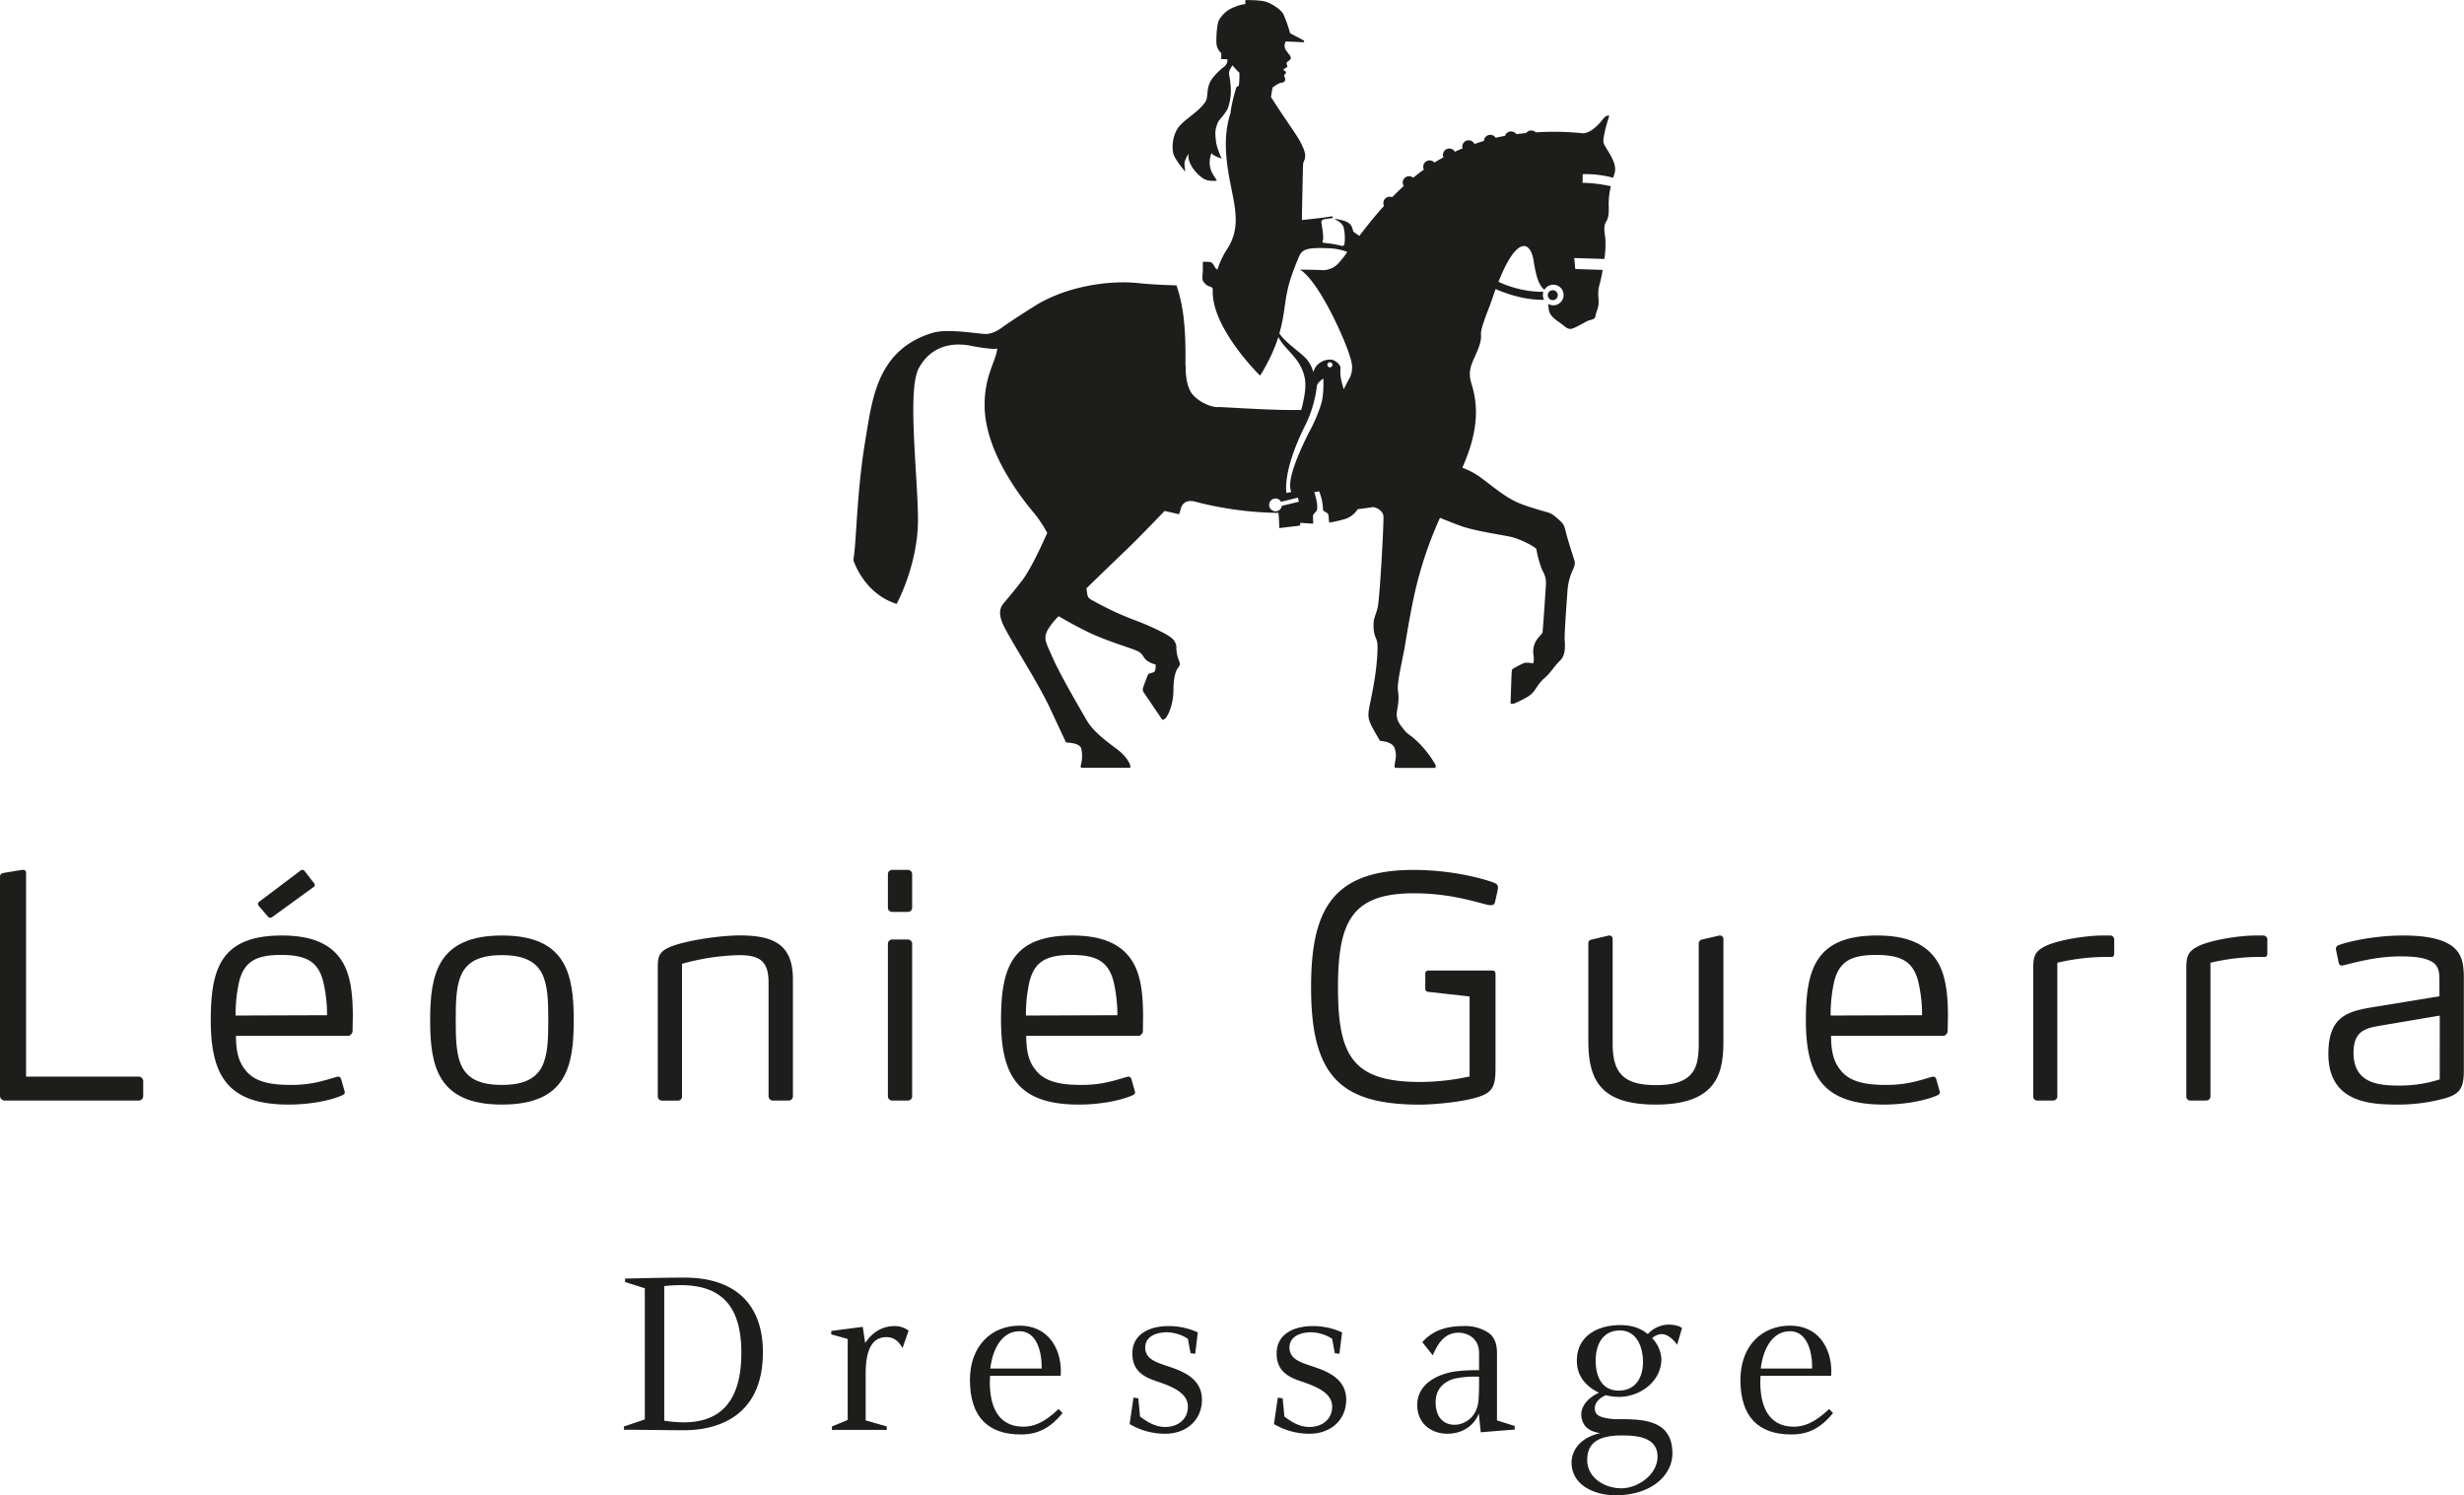 <svg id="Logo" xmlns="http://www.w3.org/2000/svg" viewBox="0 0 853.7 518.14"><title>LeonieGuerra_Logo_RZ</title><path d="M181.49,481.07H135.14a1.67,1.67,0,0,1-1.7-1.7V403.68c0-.85.21-1.27,1.27-1.49l6.38-1.06h.32a1,1,0,0,1,1.06,1.17v70.48h39a1.6,1.6,0,0,1,1.59,1.7v4.89A1.59,1.59,0,0,1,181.49,481.07Z" transform="translate(-133.44 -99.72)" style="fill:#1d1d1b"/><path d="M255.58,457.26c-.11.53-.85,1.38-1.38,1.38h-39c0,5.85,1.06,9.15,3.3,11.91,3.08,3.93,8.29,5.1,15.73,5.1,6.59,0,10.42-1.17,15.41-2.65a4.28,4.28,0,0,1,1-.22c.43,0,.75.22,1,.85l1.17,4.15.1.42c0,.54-.42.85-1.17,1.17-4.25,1.81-11.26,3.09-18.28,3.09-20.84,0-27-9.68-27-29.24,0-18,3.61-29.34,24.66-29.34,11.16,0,17.65,3.4,21.16,9.46,2.76,4.79,3.4,11.38,3.4,18.71Zm-10.21-17.65c-1.8-6.8-6-9-14.56-9s-12.65,2.23-14.46,9a51.73,51.73,0,0,0-1.28,12l31.68-.11A49.33,49.33,0,0,0,245.37,439.61Zm-22.22-25.93a1.28,1.28,0,0,1-.31-.75c0-.32.1-.53.53-.85l14.24-10.74a.94.94,0,0,1,1.38.22l3.3,4.25a.83.83,0,0,1-.21,1.27L227.73,417.5a1.14,1.14,0,0,1-.75.22,1,1,0,0,1-.64-.32Z" transform="translate(-133.44 -99.72)" style="fill:#1d1d1b"/><path d="M307.34,482.46c-22.21,0-24.87-13.29-24.87-29.24s2.66-29.34,24.87-29.34,24.88,13.29,24.88,29.34S329.67,482.46,307.34,482.46Zm0-51.78c-15.41,0-16,9-16,22.54s.64,22.43,16,22.43,16.06-9,16.06-22.43S322.76,430.68,307.34,430.68Z" transform="translate(-133.44 -99.72)" style="fill:#1d1d1b"/><path d="M406.52,481.07h-5.2a1.5,1.5,0,0,1-1.6-1.59V440.15c0-7-2.66-9.47-10.1-9.47a80.1,80.1,0,0,0-19.88,3v45.82a1.42,1.42,0,0,1-1.49,1.59h-5.31a1.5,1.5,0,0,1-1.6-1.59V435.36c0-4.25.22-6.16,5.53-8,5.53-1.91,16.16-3.51,23-3.51,12.66,0,18.29,3.93,18.29,15.31v40.29A1.5,1.5,0,0,1,406.52,481.07Z" transform="translate(-133.44 -99.72)" style="fill:#1d1d1b"/><path d="M447.87,415.7h-5.21a1.48,1.48,0,0,1-1.59-1.49V402.73a1.51,1.51,0,0,1,1.59-1.6h5.21a1.51,1.51,0,0,1,1.6,1.6v11.48A1.49,1.49,0,0,1,447.87,415.7Zm0,65.37h-5.21a1.5,1.5,0,0,1-1.59-1.59V426.86a1.51,1.51,0,0,1,1.59-1.6h5.21a1.51,1.51,0,0,1,1.6,1.6v52.62A1.5,1.5,0,0,1,447.87,481.07Z" transform="translate(-133.44 -99.72)" style="fill:#1d1d1b"/><path d="M529.41,457.26c-.11.53-.85,1.38-1.38,1.38H489c0,5.85,1.06,9.15,3.3,11.91,3.08,3.93,8.29,5.1,15.73,5.1,6.59,0,10.42-1.17,15.41-2.65a4.28,4.28,0,0,1,1-.22c.43,0,.74.22,1,.85l1.17,4.15.1.42c0,.54-.42.85-1.17,1.17-4.25,1.81-11.26,3.09-18.28,3.09-20.84,0-27-9.68-27-29.24,0-18,3.61-29.34,24.66-29.34,11.16,0,17.65,3.4,21.16,9.46,2.76,4.79,3.4,11.38,3.4,18.71ZM519.2,439.61c-1.81-6.8-6-9-14.56-9s-12.65,2.23-14.46,9a51.73,51.73,0,0,0-1.28,12l31.68-.11A49.83,49.83,0,0,0,519.2,439.61Z" transform="translate(-133.44 -99.72)" style="fill:#1d1d1b"/><path d="M651.44,412.19a1.28,1.28,0,0,1-1.38,1.17,4.22,4.22,0,0,1-1.17-.11c-4.89-1.17-13.39-4-25.51-4-21.48,0-26.37,9.67-26.37,32.64,0,23.92,5.21,32.74,28.6,32.74a82.07,82.07,0,0,0,17-1.91V445l-14.35-1.6a1,1,0,0,1-1-1.06V437a1.05,1.05,0,0,1,1.06-1h22c1,0,1.27.43,1.27,1.38v31.79c0,5.95-.42,8.61-5,10.31-5.53,2.13-16.8,3-21.26,3-27.75,0-37.64-10.21-37.64-40.61,0-26.15,6.81-40.72,35.51-40.72,14.67,0,26.15,3.72,27.64,4.36,1.06.42,1.59.74,1.59,1.7a3.94,3.94,0,0,1-.1,1Z" transform="translate(-133.44 -99.72)" style="fill:#1d1d1b"/><path d="M707.14,482.46c-18.71,0-23.39-8-23.39-22V426.64c0-.85.32-1.16,1.28-1.38l5.84-1.38H691c.75,0,1.17.43,1.17,1.38v36c0,10,3.51,14.46,15,14.46C721,475.76,722,469,722,461V426.75a1.41,1.41,0,0,1,1.17-1.49l6-1.38h.1a1.21,1.21,0,0,1,1.28,1.38v35C730.53,470.76,729,482.46,707.14,482.46Z" transform="translate(-133.44 -99.72)" style="fill:#1d1d1b"/><path d="M808.23,457.26c-.1.53-.85,1.38-1.38,1.38h-39c0,5.85,1.06,9.15,3.29,11.91,3.09,3.93,8.29,5.1,15.74,5.1,6.59,0,10.41-1.17,15.41-2.65a4.28,4.28,0,0,1,1-.22c.42,0,.74.22,1,.85l1.17,4.15.11.42c0,.54-.43.85-1.17,1.17-4.25,1.81-11.27,3.09-18.28,3.09-20.84,0-27-9.68-27-29.24,0-18,3.62-29.34,24.67-29.34,11.16,0,17.64,3.4,21.15,9.46,2.77,4.79,3.4,11.38,3.4,18.71ZM798,439.61c-1.81-6.8-5.95-9-14.57-9s-12.65,2.23-14.45,9a51.2,51.2,0,0,0-1.28,12l31.68-.11A50.34,50.34,0,0,0,798,439.61Z" transform="translate(-133.44 -99.72)" style="fill:#1d1d1b"/><path d="M839.38,481.07a1.42,1.42,0,0,1-1.49-1.59V435.15c0-4.68,1-6.06,4.57-7.76,4.68-2.13,14.24-3.51,19.35-3.51h2.66a1.4,1.4,0,0,1,1.48,1.6v4.57c0,.74-.21,1.27-1,1.27a74.16,74.16,0,0,0-18.71,2v46.14a1.43,1.43,0,0,1-1.49,1.59Z" transform="translate(-133.44 -99.72)" style="fill:#1d1d1b"/><path d="M892.42,481.07a1.42,1.42,0,0,1-1.49-1.59V435.15c0-4.68,1-6.06,4.57-7.76,4.68-2.13,14.25-3.51,19.35-3.51h2.66a1.41,1.41,0,0,1,1.49,1.6v4.57c0,.74-.21,1.27-1,1.27a74.21,74.21,0,0,0-18.71,2v46.14a1.42,1.42,0,0,1-1.49,1.59Z" transform="translate(-133.44 -99.72)" style="fill:#1d1d1b"/><path d="M978.32,480.86a61.33,61.33,0,0,1-13.82,1.6c-9.15,0-24.35-.32-24.35-17.54,0-14.25,7.87-15,18.39-16.69l20.09-3.3v-5c0-3.4-.1-6.16-3.82-7.54-2-.85-5-1.28-9.68-1.28-8.18,0-15.31,2-19.66,3.08-.22,0-.43.11-.64.11a1.09,1.09,0,0,1-1.07-.85l-1-4.79v-.21a1.36,1.36,0,0,1,1.06-1.27c3.4-1.28,12.55-3.3,22.22-3.3,7.55,0,12.44,1.06,15.52,2.76,5.42,2.88,5.53,7.87,5.53,12.87V470C987.14,477.46,985.65,479.16,978.32,480.86Zm.42-29.23L958,455.14c-4.68.85-9.14,1.59-9.14,9.35,0,10.63,8.71,11.38,15.73,11.38a45.54,45.54,0,0,0,14.14-2.13Z" transform="translate(-133.44 -99.72)" style="fill:#1d1d1b"/><path d="M370.62,542.42c16.64,0,27.14,8.4,27.14,25.88,0,22.42-16,27-27.22,27-7,0-13.94-.16-20.92-.16V594l7.23-2.44V546.12L350,543.94v-1.18C356.85,542.59,363.74,542.42,370.62,542.42Zm-.33,50.15c11.76,0,20-6.13,20-24.11,0-14.28-5.29-23.43-21-23.43a46.36,46.36,0,0,0-5.71.33V592A47.89,47.89,0,0,0,370.29,592.57Z" transform="translate(-133.44 -99.72)" style="fill:#1d1d1b"/><path d="M421.44,562.08V560.9l10.92-1.42.84,5.62c2.35-3.61,5.8-5.88,10.17-5.88a7.67,7.67,0,0,1,4.87,1.6l-2.1,6c-1.35-2.27-2.86-3.78-5.63-3.78-4.87,0-7.14,4.37-7.14,12.6V591.9l7.31,2.1v1.18h-19V594l5.46-2.27V563.68Z" transform="translate(-133.44 -99.72)" style="fill:#1d1d1b"/><path d="M501,574.93c0,.51-.08,1-.08,1.51H476.46c0,.68-.08,1.43-.08,2.19,0,7.56,2.35,15.37,11.51,15.45,3.36,0,7.05-1.09,12.34-6.13l1.35,1.43c-4,4.79-8.07,7.39-14.45,7.39-11.26,0-17.64-6-17.64-18.9,0-11.76,7.39-18.81,17.22-18.81S501,566.87,501,574.93Zm-6.64-1c.09-6-1.84-12.93-7.64-12.93-8.06,0-9.91,10.16-10.16,12.93Z" transform="translate(-133.44 -99.72)" style="fill:#1d1d1b"/><path d="M537.19,594.17c4.2,0,7.82-2.52,7.82-7.06s-5-6.72-9.5-8.31c-4.11-1.43-9.74-2.94-9.74-10.08,0-7,6.38-9.5,12.43-9.5a23.82,23.82,0,0,1,10.25,2.19l-.92,7.39-1.6-.17-.92-5a13.8,13.8,0,0,0-7.23-2.27c-4,0-7.56,1.59-7.56,5.29,0,4.28,4.45,5.29,8.32,6.64,4.7,1.59,11.34,4.11,11.34,11.42S544.17,596.6,537,596.52a24,24,0,0,1-12.18-3.36l1.34-9.16,1.68.26.59,6.3C531.15,592.57,533.75,594.17,537.19,594.17Z" transform="translate(-133.44 -99.72)" style="fill:#1d1d1b"/><path d="M587.17,594.17c4.2,0,7.82-2.52,7.82-7.06s-5-6.72-9.5-8.31c-4.11-1.43-9.74-2.94-9.74-10.08,0-7,6.38-9.5,12.43-9.5a23.82,23.82,0,0,1,10.25,2.19l-.93,7.39-1.59-.17-.92-5a13.83,13.83,0,0,0-7.23-2.27c-4,0-7.56,1.59-7.56,5.29,0,4.28,4.45,5.29,8.32,6.64,4.7,1.59,11.34,4.11,11.34,11.42S594.15,596.6,587,596.52a24,24,0,0,1-12.17-3.36l1.34-9.16,1.68.26.59,6.3C581.12,592.57,583.73,594.17,587.17,594.17Z" transform="translate(-133.44 -99.72)" style="fill:#1d1d1b"/><path d="M640.43,559.22a14.41,14.41,0,0,1,8.9,2.44c3.11,2.35,2.77,6.47,2.77,8.4V591.9l6.14,1.93v1.26c-.68,0-11.76.93-11.76.93l-.68-6.56c-1.26,3.53-4.95,7.06-10.92,7.06-5.12,0-10.41-3.19-10.41-10,0-6.46,5.63-10.24,12.51-11.5a54.2,54.2,0,0,1,8.91-.51v-6c0-4.78-3.61-7-7.14-7-5.55,0-7.65,5.13-8.91,7.81l-3.61-4.53C630.1,560.4,635.14,559.22,640.43,559.22Zm-9.58,26.38c0,5,2.52,7.81,6.64,7.81,2.52,0,7.39-1.76,8.15-8,.33-2.77.25-8.65.25-8.65a34.19,34.19,0,0,0-8.15.59C635.47,577.87,630.85,579.72,630.85,585.6Z" transform="translate(-133.44 -99.72)" style="fill:#1d1d1b"/><path d="M714.51,565.69c-1.17-1.68-3.19-3.69-5.37-3.69a5,5,0,0,0-3.28,1.42,11.13,11.13,0,0,1,3.2,7.14c0,7.9-7.4,13.19-14.79,13.19a19.39,19.39,0,0,1-4.45-.59S686,584.59,686,587.7c0,1.18.34,2.35,2.35,3a18.6,18.6,0,0,0,6.3.76c9,0,18.23.67,18.23,11.93,0,5.71-4.54,12.43-15.12,14.11a29.39,29.39,0,0,1-4.62.33c-7.31,0-15.2-3.52-15.2-11.33,0-4.54,3.44-8.82,9.91-10.17-2.69-.5-5.21-1.34-6.22-4.45a7.09,7.09,0,0,1-.34-1.93c0-2.44,1.52-5.46,6.14-7.65-4.54-2.18-7.65-5.79-7.65-11-.08-8.74,7.31-12.43,15-12.43,5.88,0,8.56,2.35,9.57,3.11a10.07,10.07,0,0,1,7.14-3.28c1.93,0,4.12.5,4.71,1.26Zm-19.15,31.42c-7.14,0-12,1.93-12,8.48,0,6.3,6.13,9.83,11.85,9.83s12.6-4.79,12.51-11.09C707.63,597.53,700.24,597.11,695.36,597.11Zm-.84-36.37c-6,.08-8.23,5.2-8.23,10.41s1.93,10.42,8,10.42c5.88,0,8.4-4.62,8.4-9.92C702.67,566.53,700.57,560.65,694.52,560.74Z" transform="translate(-133.44 -99.72)" style="fill:#1d1d1b"/><path d="M767.94,574.93c0,.51-.08,1-.08,1.51H743.41c0,.68-.08,1.43-.08,2.19,0,7.56,2.35,15.37,11.5,15.45,3.37,0,7.06-1.09,12.35-6.13l1.35,1.43c-4,4.79-8.07,7.39-14.45,7.39-11.26,0-17.64-6-17.64-18.9,0-11.76,7.39-18.81,17.22-18.81S767.94,566.87,767.94,574.93Zm-6.64-1c.09-6-1.84-12.93-7.64-12.93-8.06,0-9.91,10.16-10.16,12.93Z" transform="translate(-133.44 -99.72)" style="fill:#1d1d1b"/><path d="M689,149.05c-.27-1.37,1-6.25,2-9.15,0,0-.83-.74-2.43,1.38s-4.64,5-7.23,4.57a97.54,97.54,0,0,0-15.8-.27,2.29,2.29,0,0,0-1.56-.64,2.24,2.24,0,0,0-1.79.88l-3.37.37a2.31,2.31,0,0,0-1.82-.93,2.18,2.18,0,0,0-2.11,1.54c-1.08.19-2.17.41-3.24.66a2.21,2.21,0,0,0-4.07,1.08c-1.11.34-2.19.7-3.28,1.06a2.23,2.23,0,0,0-2-1.27,2.19,2.19,0,0,0-2.22,2.17,1.81,1.81,0,0,0,.11.63c-.92.37-1.79.74-2.69,1.17a2.22,2.22,0,0,0-4.14,1.09,1.9,1.9,0,0,0,.2.85c-1.05.57-2.1,1.17-3.14,1.8a2.21,2.21,0,0,0-1.68-.73,2.17,2.17,0,0,0-2.19,2.17,2.14,2.14,0,0,0,.22,1q-1.83,1.31-3.7,2.83a2.14,2.14,0,0,0-1.44-.53,2.19,2.19,0,0,0-2.19,2.18,2.31,2.31,0,0,0,.35,1.2c-1.3,1.2-2.64,2.5-4,3.88a2.45,2.45,0,0,0-.85-.15,2.19,2.19,0,0,0-2.21,2.18,2.3,2.3,0,0,0,.23,1c-2.74,3-5.57,6.48-8.57,10.42-.15-.27-2-1.22-2.14-1.71-.39-1.77-.91-2.94-3.46-3.64s-3.5-.64-2.42-.18a4.92,4.92,0,0,1,2.51,2.26,15.37,15.37,0,0,1,.4,5.71c0,.5,0,.92-.89,1a39.79,39.79,0,0,0-4.07-.81l-2.51-.3c-.25-.23-.15-.52,0-1,.26-1.14-.26-4.2-.49-5.51s.27-1.54,1.41-1.7,2.54-.36,2.54-.36l-.29-.63c-1.61.47-10.48,1.33-10.48,1.33,0-1.48.36-18.67.43-19.5,0-.27.52-1.41.6-1.67.48-2-.63-3.94-1.44-5.66-.58-1.24-2.91-4.71-4-6.27-1.36-2-3.63-5.37-4.88-7.31-.47-.74-1-1.61-1.41-2.18.13-.93.36-2.31.56-3.37,1.06-.63,1.92-1.49,3.34-1.66a1.1,1.1,0,0,0,1-1.25c0-.38-.39-.86-.34-1.2s.68-.76.65-1.06-.21-.34-.42-.52a1.57,1.57,0,0,0-.57-.33,3.24,3.24,0,0,1,.81-.69c.3-.18.59-.28.62-.4.09-.28-.13-.58-.16-.72-.11-.45-.12-.7.15-1a1.88,1.88,0,0,1,.37-.28c.88-.55,1.1-1,.57-1.91-.13-.24-.46-.53-.61-.76s-.43-.57-.64-.9a2.83,2.83,0,0,1-.2-3.23l6.32.28,0-.58-4.83-2.54a45.23,45.23,0,0,0-2.36-6.68c-.93-1.54-3.6-3.43-6-4.21-2.19-.71-7.15-.59-7.15-.59l0,1.38a11.73,11.73,0,0,0-3.5.92,10.14,10.14,0,0,0-5.67,4.72c-.67,1.22-1,6.27-.81,8.24a4.8,4.8,0,0,0,1.63,3.07v2.1l2.13.08a2.9,2.9,0,0,1-1.07,2.52,22.1,22.1,0,0,0-4.42,4.48c-2,3.14-1,5.88-2.09,7.65-2.42,3.82-8,6.43-9.87,9.65a12.39,12.39,0,0,0-1.3,8.3c.48,2,3.57,5.64,4.22,6.39a12.31,12.31,0,0,1-.32-3.24,9.23,9.23,0,0,1,1.4-3c-.53,3.93,3.6,7.48,4.51,8.14a5.67,5.67,0,0,0,3.13,1.21,10.93,10.93,0,0,0,2.16-.05c-.8-1.7-3.72-4.14-1.88-9.55.71,1.07,3.53,1.87,3.53,1.87s-1.81-3.91-2-6.3-.44-3.28.67-6.1c.48-1.21,2.56-2.85,3.53-5.13a18.39,18.39,0,0,0,1-6.53,36.63,36.63,0,0,0-.6-5.08c-.27-1.22,1-2.89,1.21-3.13a17,17,0,0,0,2.35,2.53,28.79,28.79,0,0,1-.15,4.07c0,.19,0,.35-.06.45a3.53,3.53,0,0,0-.42.24,1,1,0,0,0-.3.2l0,0s0,0,0,0a1.45,1.45,0,0,0-.3.74,56.42,56.42,0,0,0-1.81,7.79c0,.11,0,.24,0,.36-1.85,5.86-2.46,12.41-.19,24,1.85,9.44,3.81,16.28-1.37,23.81a30.23,30.23,0,0,0-3,6.56c-.92-.42-.81-1-1.5-1.83a1.67,1.67,0,0,0-1.48-.82l-2.08-.06s0,1.16,0,2.36-.13,2.27-.15,2.95-.14,1.44,1.43,2.74c.92.75,2.22.41,2.16,1.77-.62,13,16.36,29.63,16.36,29.63a18.86,18.86,0,0,0,1.72-2.84,58.13,58.13,0,0,0,4.66-10.53c1.64,3.44,5.37,5.89,7.54,9.9,2.32,4.31,2.35,7.7.38,15.38-8.76.17-19.61-.57-28.06-1-.57,0-1.11,0-1.62,0a13.92,13.92,0,0,1-7.7-4.06c-3.08-3.14-2.66-10.59-2.66-10.59l-.1.3c.2-12.55-.62-20.67-3.1-27.83,0,0-7.16-.13-13.18-.77-10-1.07-25.18,1-36.42,8.23-7.4,4.71-8.46,5.48-10,6.55-2.65,2-4.72,3-7.09,2.82-5.69-.53-13.29-1.76-18-.31-19.37,6-20.76,23.41-23.17,37.56-3,18.07-3,35.44-4.1,41.07,0,0,3.48,11.58,15,15.24,0,0,7.54-13.71,7.4-29.63s-3.75-44.54.29-52.05c3.8-7.09,10.76-9.3,18.37-7.7,1.44.31,7.16,1.29,8.82.92-.45,4.33-4.46,9.37-4.39,19.74.06,17.51,15.29,35,17.5,37.71a42.37,42.37,0,0,1,4.19,6.4s-5.18,12-8.78,16.61-4,5-5.37,6.64-3.6,3.41-.94,8.91,11.67,19.27,16,28.48l5.62,12s4.85,0,5.26,2.13a11.58,11.58,0,0,1-.14,5.71c-.22.91,0,.91,1.28.91h15.85V365s-.62-2.74-4.74-5.79-8.3-6.26-10.5-10.13-9.21-15.76-11.73-21.64-3.83-6.79-.15-11.65a30.92,30.92,0,0,1,2.29-2.55c2.31,1.35,5.84,3.35,9.75,5.27,6.78,3.37,15.9,5.88,17.83,6.93s1.66,2.38,3.35,3.39a8.28,8.28,0,0,0,2.67,1.14,5.62,5.62,0,0,1-.24,2.26c-.38.78-2.06.63-2.37,1.22s-1.6,4.13-1.75,4.66a1.7,1.7,0,0,0,.25,1.52c.37.6,6.46,9.53,6.46,9.53s.29.13,1.22-.69C539.14,346,540,342,540,339s.37-6.36,1.61-7.91c1.53-1.91-.23-1.76-.6-6.48A4.28,4.28,0,0,0,539.6,321c-1.37-1.37-7.4-4.35-13.63-6.63a104.64,104.64,0,0,1-13.63-6.4c-1.62-.84-2-1.14-2.23-2.59l-.26-1.79c5.38-5.25,11-10.66,13.29-12.83,4.66-4.42,13.8-14,13.8-14l5,1.15a13.46,13.46,0,0,0,.59-1.89c.38-1.47,1.64-3.36,5-2.47a120,120,0,0,0,28.85,3.89c.24,2,.3,5.26.3,5.26l7.07-.84.31-1c1.36.13,2.77.26,4.37.28l-.08-2.29c0-1.45,1-1.4,1.35-2.41.57-1.86-.9-6.16-.9-6.16l1.67-.31a17.51,17.51,0,0,1,1.35,6.27c0,.91,1.81.82,1.93,2.22l.19,2.33a37.78,37.78,0,0,0,4.91-1.06,8.11,8.11,0,0,0,5-3.58c2.83-.34,4.77-.64,5.1-.69.91-.16,3.65,1.06,3.81,3.13s-1.13,26.26-1.91,31.14c-.38,2.38-1.5,3.9-1.52,6.19-.07,5.16,1.38,4.31,1.38,7.84,0,8.54-2.29,18-2.82,20.89s-.48,4,.59,6.24,3.13,5.56,3.13,5.56,4.12.14,5,2.42c.91,2.53.23,4.35.07,5.65s0,1.29.84,1.29h13.32v-1a36.58,36.58,0,0,0-5.64-7.48c-3.42-3.42-3.64-2.65-5.4-4.86s-2.87-3.63-2.28-6.78c1.07-5.8-.08-5.4.3-9.08s1.67-8.91,2.36-13,1.61-9.78,2.91-16.07a135.34,135.34,0,0,1,9.26-28.39c2.76,1.13,5.63,2.25,7.57,2.94,4.87,1.68,13.55,2.89,17,3.66s8.75,3.65,8.83,4.26a37.54,37.54,0,0,0,1.4,5.56c.9,2.9,2.11,3.35,1.89,7s-1,15-1.16,16.24c-.07.61-2.25,2.19-2.88,4.41-.93,3.21.38,4-.39,6.41a8.3,8.3,0,0,0-3-.23,41.42,41.42,0,0,0-3.74,1.9c-.69.39-.61.69-.69,1.6s-.38,10.67-.38,10.67h1.07a40.41,40.41,0,0,0,4.13-2c3.83-2,3-3.73,6.77-7.09,2-1.71,3.19-3.95,5.18-5.86s1.74-5.1,1.61-7.17.67-13,.91-16.14a21.52,21.52,0,0,1,1.74-7.79c1.31-2.57.86-3.11.38-4.63s-2-6.25-2.52-8.39-.82-3.12-1.82-4.05-2.66-2.5-4-3-5-1.29-9.82-3.12-8.78-5.26-13.65-8.91a25.49,25.49,0,0,0-6.67-3.61c.45-1.1.91-2.2,1.35-3.33,6.16-15.68,2.06-24.14,1.44-27.2s.31-5.25,1.37-7.62,2.51-5.4,2.29-7.91,2.61-8.57,4-12.81c.36-1.08.72-2.1,1.05-3.07,5.1,2.25,11.33,3.89,16.81,3.72a3.33,3.33,0,0,1-.42-1.66,3.77,3.77,0,0,1,.17-1.1,31.62,31.62,0,0,1-3.55-.16,37.49,37.49,0,0,1-12-3.3c6.14-15.61,11-14.58,12.16-7.32,1,6.22,1.91,8.43,3.75,10.09a3.57,3.57,0,1,1,3.09,5.37,3.81,3.81,0,0,1-1.79-.47c.07.71.14,1.37.21,1.86.22,1.83,1.52,3.05,3.65,4.51s2.52,2.27,3.89,2.27,5.49-2.75,6.56-3,2-.45,2.12-1.59,1.13-2.82,1.07-4.82-.46-3.43.38-6.23a46,46,0,0,0,1-4.8l-9.48-.31-.37-3.8,10.44.32a31.34,31.34,0,0,0,.29-7.57c-.6-3.8-.17-4.48.37-5.41s1-2.14.84-5.56a26,26,0,0,1,.76-6.66,50.45,50.45,0,0,0-9.82-1.19l.07-3a38.08,38.08,0,0,1,10.55,1.24c.16-.55.33-1.07.5-1.62C694,155.76,689.32,150.9,689,149.05ZM577.54,275a2.18,2.18,0,0,1-2.18,1.88,2.21,2.21,0,1,1,1.94-3.29l5.85-1.45.32,1.43ZM591.08,240a53.91,53.91,0,0,1-4.08,9.46c-5,9.91-7.69,17.7-6.13,20.72l-1.69.37s-1.67-7,6.33-23.15a41.52,41.52,0,0,0,4.18-13.86c.11-1.31,2.25-2.64,2.25-2.64S592.24,236.7,591.08,240Zm3.23-13a.88.88,0,1,1,0-1.75.88.88,0,0,1,0,1.75Zm6.37,4.26c-.48,1.08-1.27,2.55-1.7,3.34-.58-2.22-1.46-4.71-1.06-7.26,0-1.42-2-2.85-3.19-3a6.15,6.15,0,0,0-5.43,2.5,8.07,8.07,0,0,0-.87,1.83,10.54,10.54,0,0,0-3.08-5.32c-3.16-2.85-6.69-5.21-8.66-8.1l.25-.85a51.34,51.34,0,0,0,1.11-5.14c1.07-6.37.89-9.7,5-19.53,1.24-3,1.5-4.39,10.28-4a20,20,0,0,1,6.91,1.28,30.79,30.79,0,0,1-3,3.85,7.33,7.33,0,0,1-6.1,2.44c-3.14-.15-7.34-.15-7.34-.15s4.31,1.66,11.88,17c3.06,6.24,6.37,14.17,6.21,16.85A7.81,7.81,0,0,1,600.68,231.33Z" transform="translate(-133.44 -99.72)" style="fill:#1d1d1b;fill-rule:evenodd"/><path d="M673.15,202a1.72,1.72,0,1,0-1.72,1.72,1.71,1.71,0,0,0,1.72-1.72" transform="translate(-133.44 -99.72)" style="fill:#1d1d1b"/></svg>